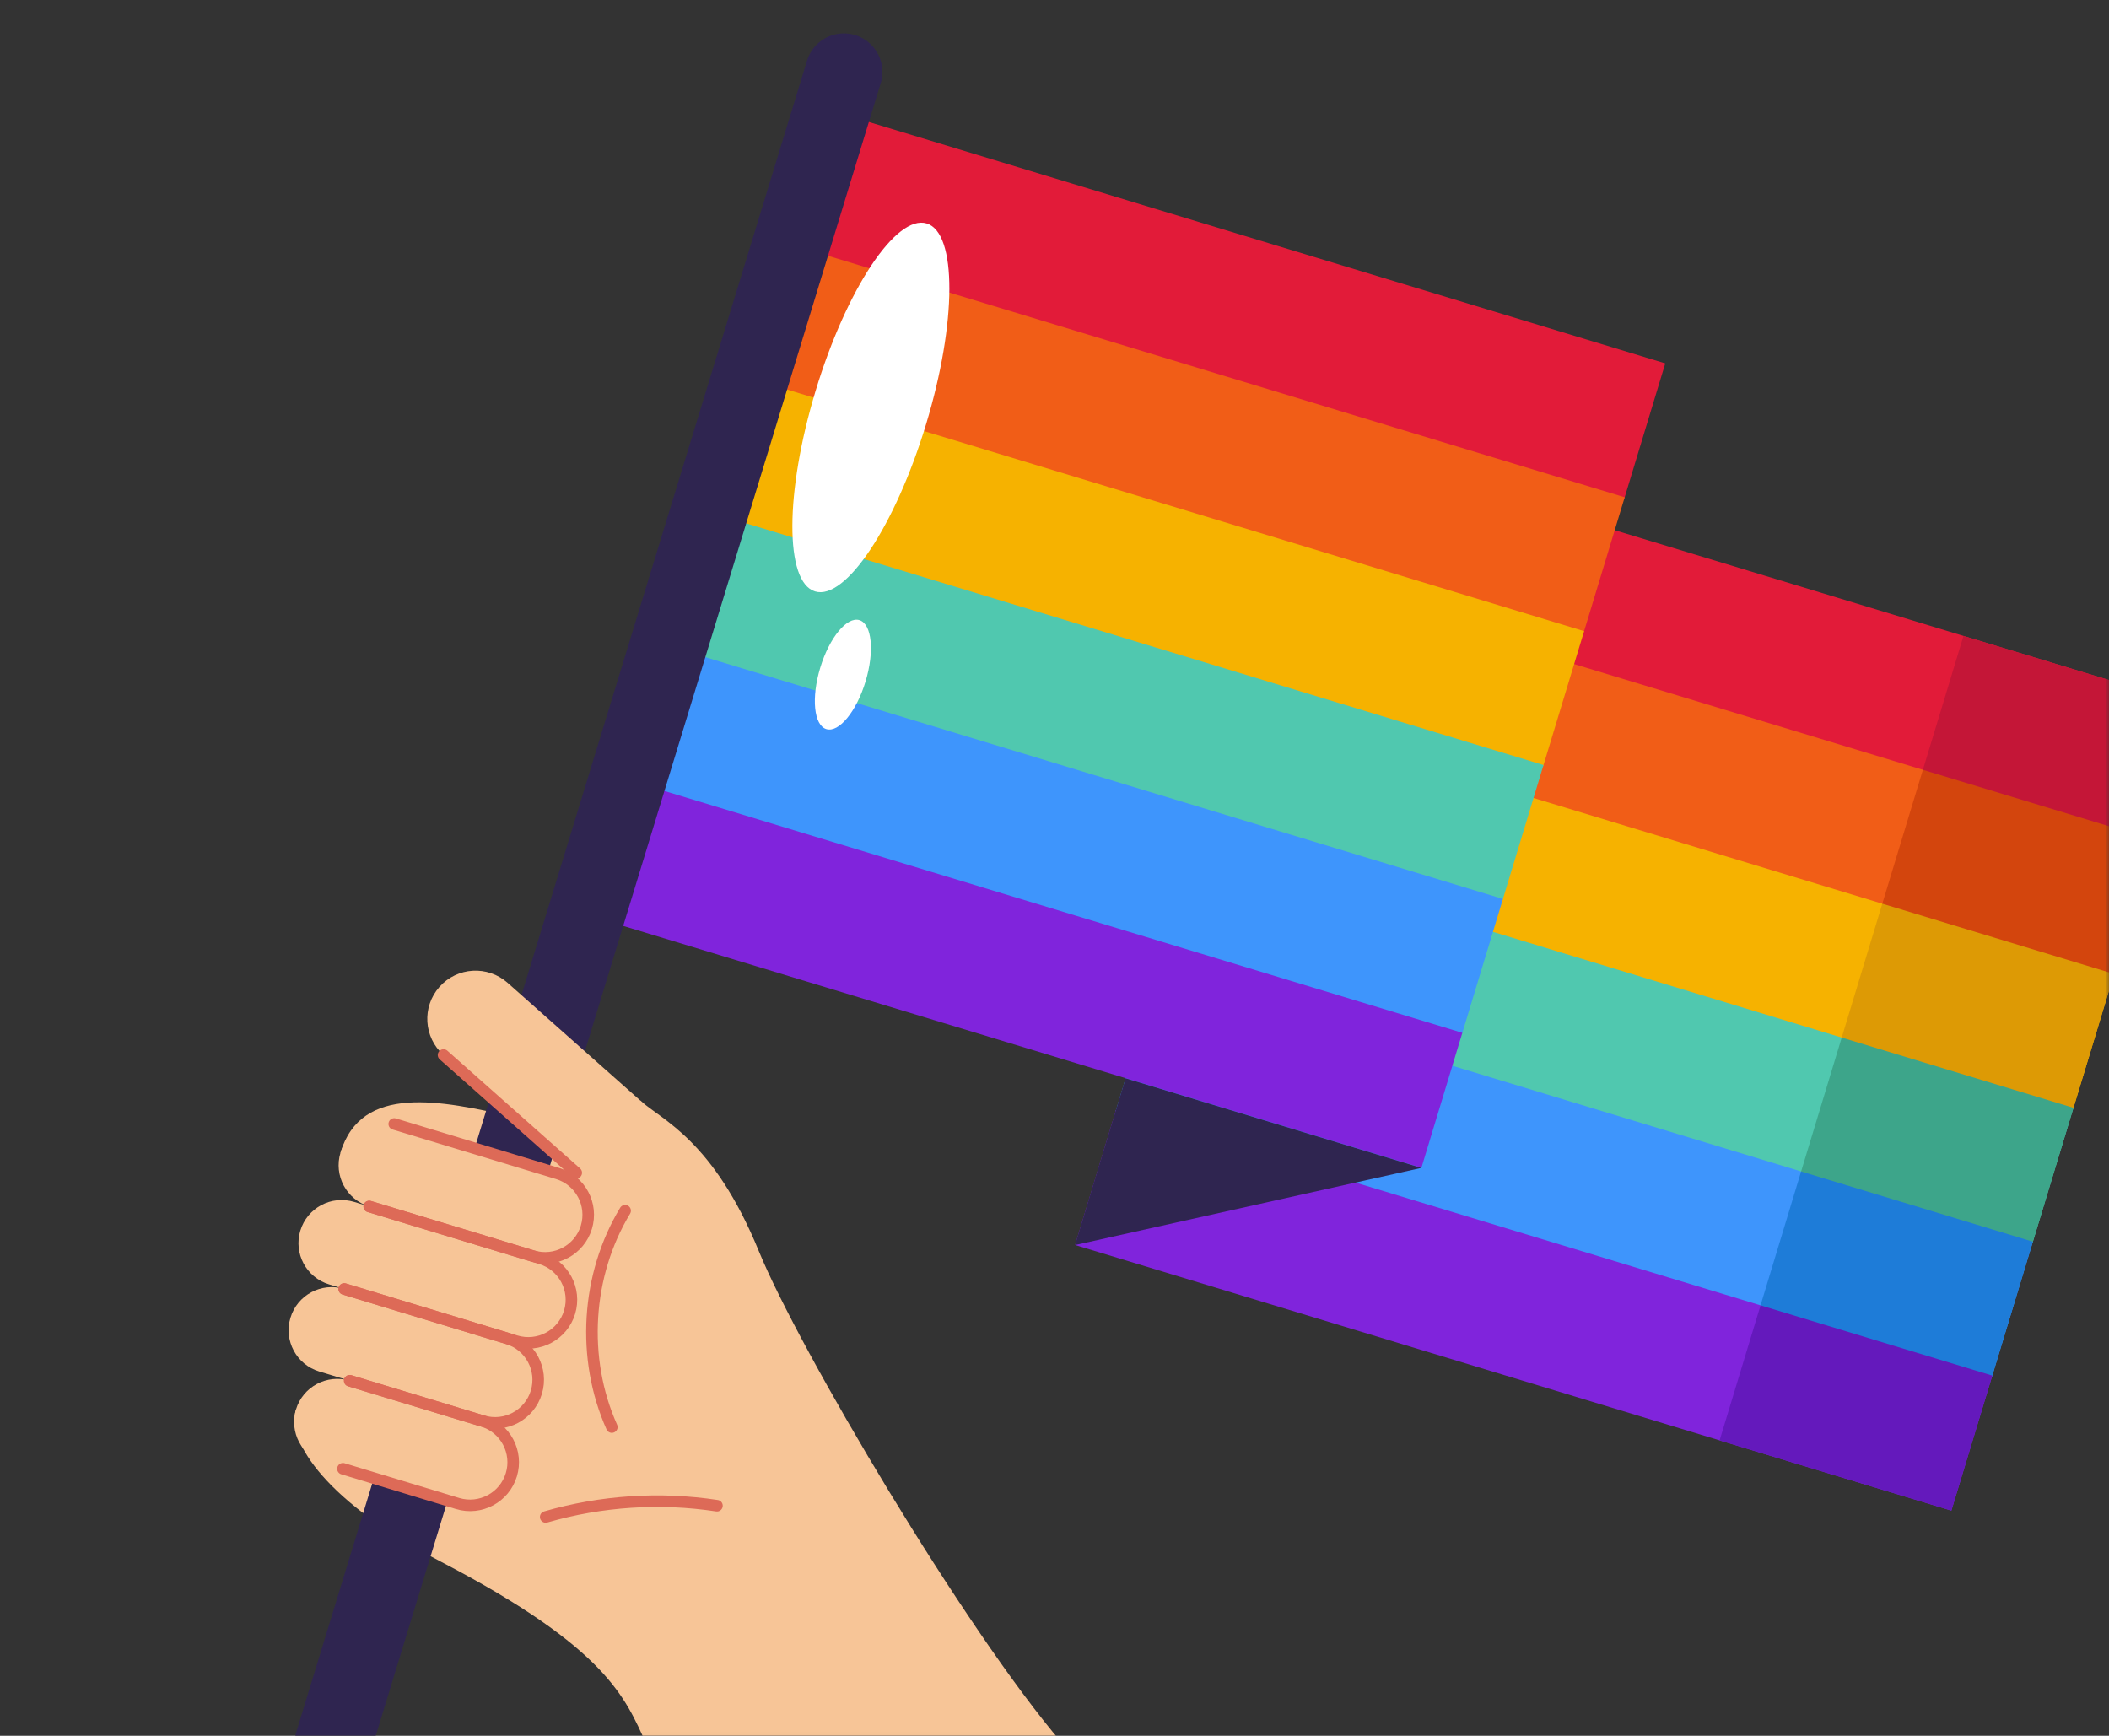 <svg width="277" height="228" viewBox="0 0 277 228" fill="none" xmlns="http://www.w3.org/2000/svg">
<rect x="0" y="0" width="277" height="228" fill="#333333" stroke="none"/>
<mask id="mask0_135_1620" style="mask-type:luminance" maskUnits="userSpaceOnUse" x="0" y="0" width="278" height="229">
<path d="M277.221 0.228H0V228.96H277.221V0.228Z" fill="white"/>
</mask>
<g mask="url(#mask0_135_1620)">
<path d="M99.672 164.352C93.674 149.672 86.87 147.108 84.101 144.557L82.106 150.767L67.404 146.697C57.949 144.557 47.435 142.31 44.718 151.411L68.444 158.604L53.015 186.425L38.872 185.135C37.571 189.427 43.126 197.431 57.865 205.107C79.926 216.597 82.106 223.112 84.85 228.96H139.495C126.712 214.037 104.915 177.182 99.672 164.352Z" fill="#F7C597"/>
<path d="M288.326 92.754L173.236 57.866L167.86 75.603L282.949 110.49L288.326 92.754Z" fill="#E21B39"/>
<path d="M282.995 110.34L167.905 75.452L162.529 93.189L277.618 128.076L282.995 110.34Z" fill="#F15D17"/>
<path d="M277.664 127.927L162.574 93.039L157.198 110.775L272.287 145.663L277.664 127.927Z" fill="#F6B200"/>
<path d="M272.333 145.513L157.243 110.625L151.867 128.362L266.956 163.249L272.333 145.513Z" fill="#50C8AF"/>
<path d="M267.001 163.099L151.912 128.212L146.535 145.948L261.625 180.836L267.001 163.099Z" fill="#3E95FC"/>
<path d="M261.671 180.686L146.581 145.798L141.205 163.534L256.294 198.422L261.671 180.686Z" fill="#8024DC"/>
<path d="M288.325 92.755L257.887 83.528L252.51 101.264L282.949 110.491L288.325 92.755Z" fill="#C41637"/>
<path d="M282.994 110.341L252.556 101.115L247.179 118.851L277.618 128.078L282.994 110.341Z" fill="#D3450D"/>
<path d="M277.663 127.927L247.225 118.701L241.848 136.437L272.286 145.664L277.663 127.927Z" fill="#DD9A05"/>
<path d="M272.332 145.513L241.894 136.286L236.517 154.023L266.955 163.25L272.332 145.513Z" fill="#3DA58A"/>
<path d="M267.001 163.1L236.562 153.873L231.186 171.61L261.624 180.837L267.001 163.1Z" fill="#1E7CD8"/>
<path d="M261.67 180.686L231.232 171.459L225.855 189.196L256.294 198.423L261.67 180.686Z" fill="#6419BC"/>
<path d="M218.721 47.73L109.28 14.555L103.903 32.291L213.345 65.466L218.721 47.73Z" fill="#E21B39"/>
<path d="M213.39 65.316L103.949 32.141L98.572 49.877L208.014 83.053L213.39 65.316Z" fill="#F15D17"/>
<path d="M208.06 82.903L98.618 49.727L93.242 67.464L202.683 100.639L208.06 82.903Z" fill="#F6B200"/>
<path d="M202.728 100.489L93.287 67.314L87.91 85.05L197.352 118.226L202.728 100.489Z" fill="#50C8AF"/>
<path d="M197.397 118.076L87.956 84.9L82.579 102.637L192.021 135.812L197.397 118.076Z" fill="#3E95FC"/>
<path d="M192.066 135.662L82.624 102.486L77.248 120.223L186.69 153.398L192.066 135.662Z" fill="#8024DC"/>
<path d="M186.678 153.406L141.193 163.541L147.835 141.631L186.678 153.406Z" fill="#2F2550"/>
<path d="M110.834 9.445L43.762 228.96" stroke="#2F2550" stroke-width="10.123" stroke-miterlimit="10" stroke-linecap="round" stroke-linejoin="round"/>
<path d="M121.635 55.714C125.681 42.366 125.714 30.561 121.708 29.347C117.702 28.133 111.174 37.969 107.128 51.317C103.082 64.665 103.049 76.47 107.055 77.684C111.061 78.899 117.588 69.062 121.635 55.714Z" fill="white"/>
<path d="M112.876 81.456C114.519 81.954 114.88 85.562 113.682 89.514C112.484 93.467 110.18 96.267 108.537 95.769C106.894 95.27 106.533 91.663 107.731 87.71C108.929 83.758 111.232 80.958 112.876 81.456Z" fill="white"/>
<path d="M60.098 197.486L42.648 192.196C39.655 191.289 37.965 188.128 38.872 185.136C39.779 182.143 42.94 180.453 45.933 181.36L63.383 186.65C66.376 187.557 68.066 190.718 67.159 193.711C66.252 196.703 63.091 198.394 60.098 197.486Z" fill="#F7C597"/>
<path d="M63.384 186.65L41.925 180.145C38.932 179.238 37.242 176.077 38.149 173.084C39.056 170.092 42.217 168.401 45.209 169.308L66.669 175.814C69.661 176.721 71.352 179.882 70.445 182.874C69.537 185.867 66.376 187.557 63.384 186.65Z" fill="#F7C597"/>
<path d="M69.954 164.977L48.495 158.472C45.502 157.565 43.812 154.404 44.719 151.411C45.626 148.419 48.787 146.729 51.78 147.636L73.239 154.141C76.231 155.048 77.922 158.209 77.015 161.202C76.107 164.194 72.946 165.884 69.954 164.977Z" fill="#F7C597"/>
<path d="M75.686 154.043L58.253 138.579C55.633 136.255 55.394 132.248 57.718 129.628C60.041 127.008 64.049 126.769 66.668 129.092L84.101 144.557C86.721 146.881 86.96 150.888 84.637 153.507C82.313 156.127 78.306 156.367 75.686 154.043Z" fill="#F7C597"/>
<path d="M67.747 176.141L43.221 168.706C40.229 167.798 38.538 164.637 39.445 161.645C40.352 158.653 43.513 156.963 46.506 157.869L71.032 165.305C74.025 166.212 75.715 169.373 74.808 172.365C73.901 175.358 70.74 177.048 67.747 176.141Z" fill="#F7C597"/>
<path d="M51.78 147.636L73.239 154.141C76.231 155.048 77.922 158.21 77.015 161.202C76.108 164.194 72.947 165.885 69.954 164.978L48.495 158.473" stroke="#DD6A57" stroke-width="1.518" stroke-miterlimit="10" stroke-linecap="round" stroke-linejoin="round"/>
<path d="M45.933 181.36L63.384 186.65C66.376 187.557 68.067 190.718 67.16 193.711C66.253 196.703 63.092 198.394 60.099 197.487L45.041 192.922" stroke="#DD6A57" stroke-width="1.518" stroke-miterlimit="10" stroke-linecap="round" stroke-linejoin="round"/>
<path d="M45.209 169.308L66.669 175.814C69.661 176.721 71.351 179.882 70.445 182.875C69.537 185.867 66.376 187.557 63.384 186.65L45.933 181.36" stroke="#DD6A57" stroke-width="1.518" stroke-miterlimit="10" stroke-linecap="round" stroke-linejoin="round"/>
<path d="M48.495 158.472L71.033 165.305C74.025 166.212 75.716 169.373 74.809 172.366C73.902 175.358 70.741 177.048 67.748 176.142L45.21 169.309" stroke="#DD6A57" stroke-width="1.518" stroke-miterlimit="10" stroke-linecap="round" stroke-linejoin="round"/>
<path d="M58.253 138.579L75.686 154.043" stroke="#DD6A57" stroke-width="1.518" stroke-miterlimit="10" stroke-linecap="round" stroke-linejoin="round"/>
<path d="M82.106 159.027C77.002 167.473 76.328 178.438 80.359 187.446" stroke="#DD6A57" stroke-width="1.518" stroke-miterlimit="10" stroke-linecap="round" stroke-linejoin="round"/>
<path d="M71.673 199.255C78.946 197.144 86.68 196.635 94.166 197.778" stroke="#DD6A57" stroke-width="1.518" stroke-miterlimit="10" stroke-linecap="round" stroke-linejoin="round"/>
</g>
</svg>
